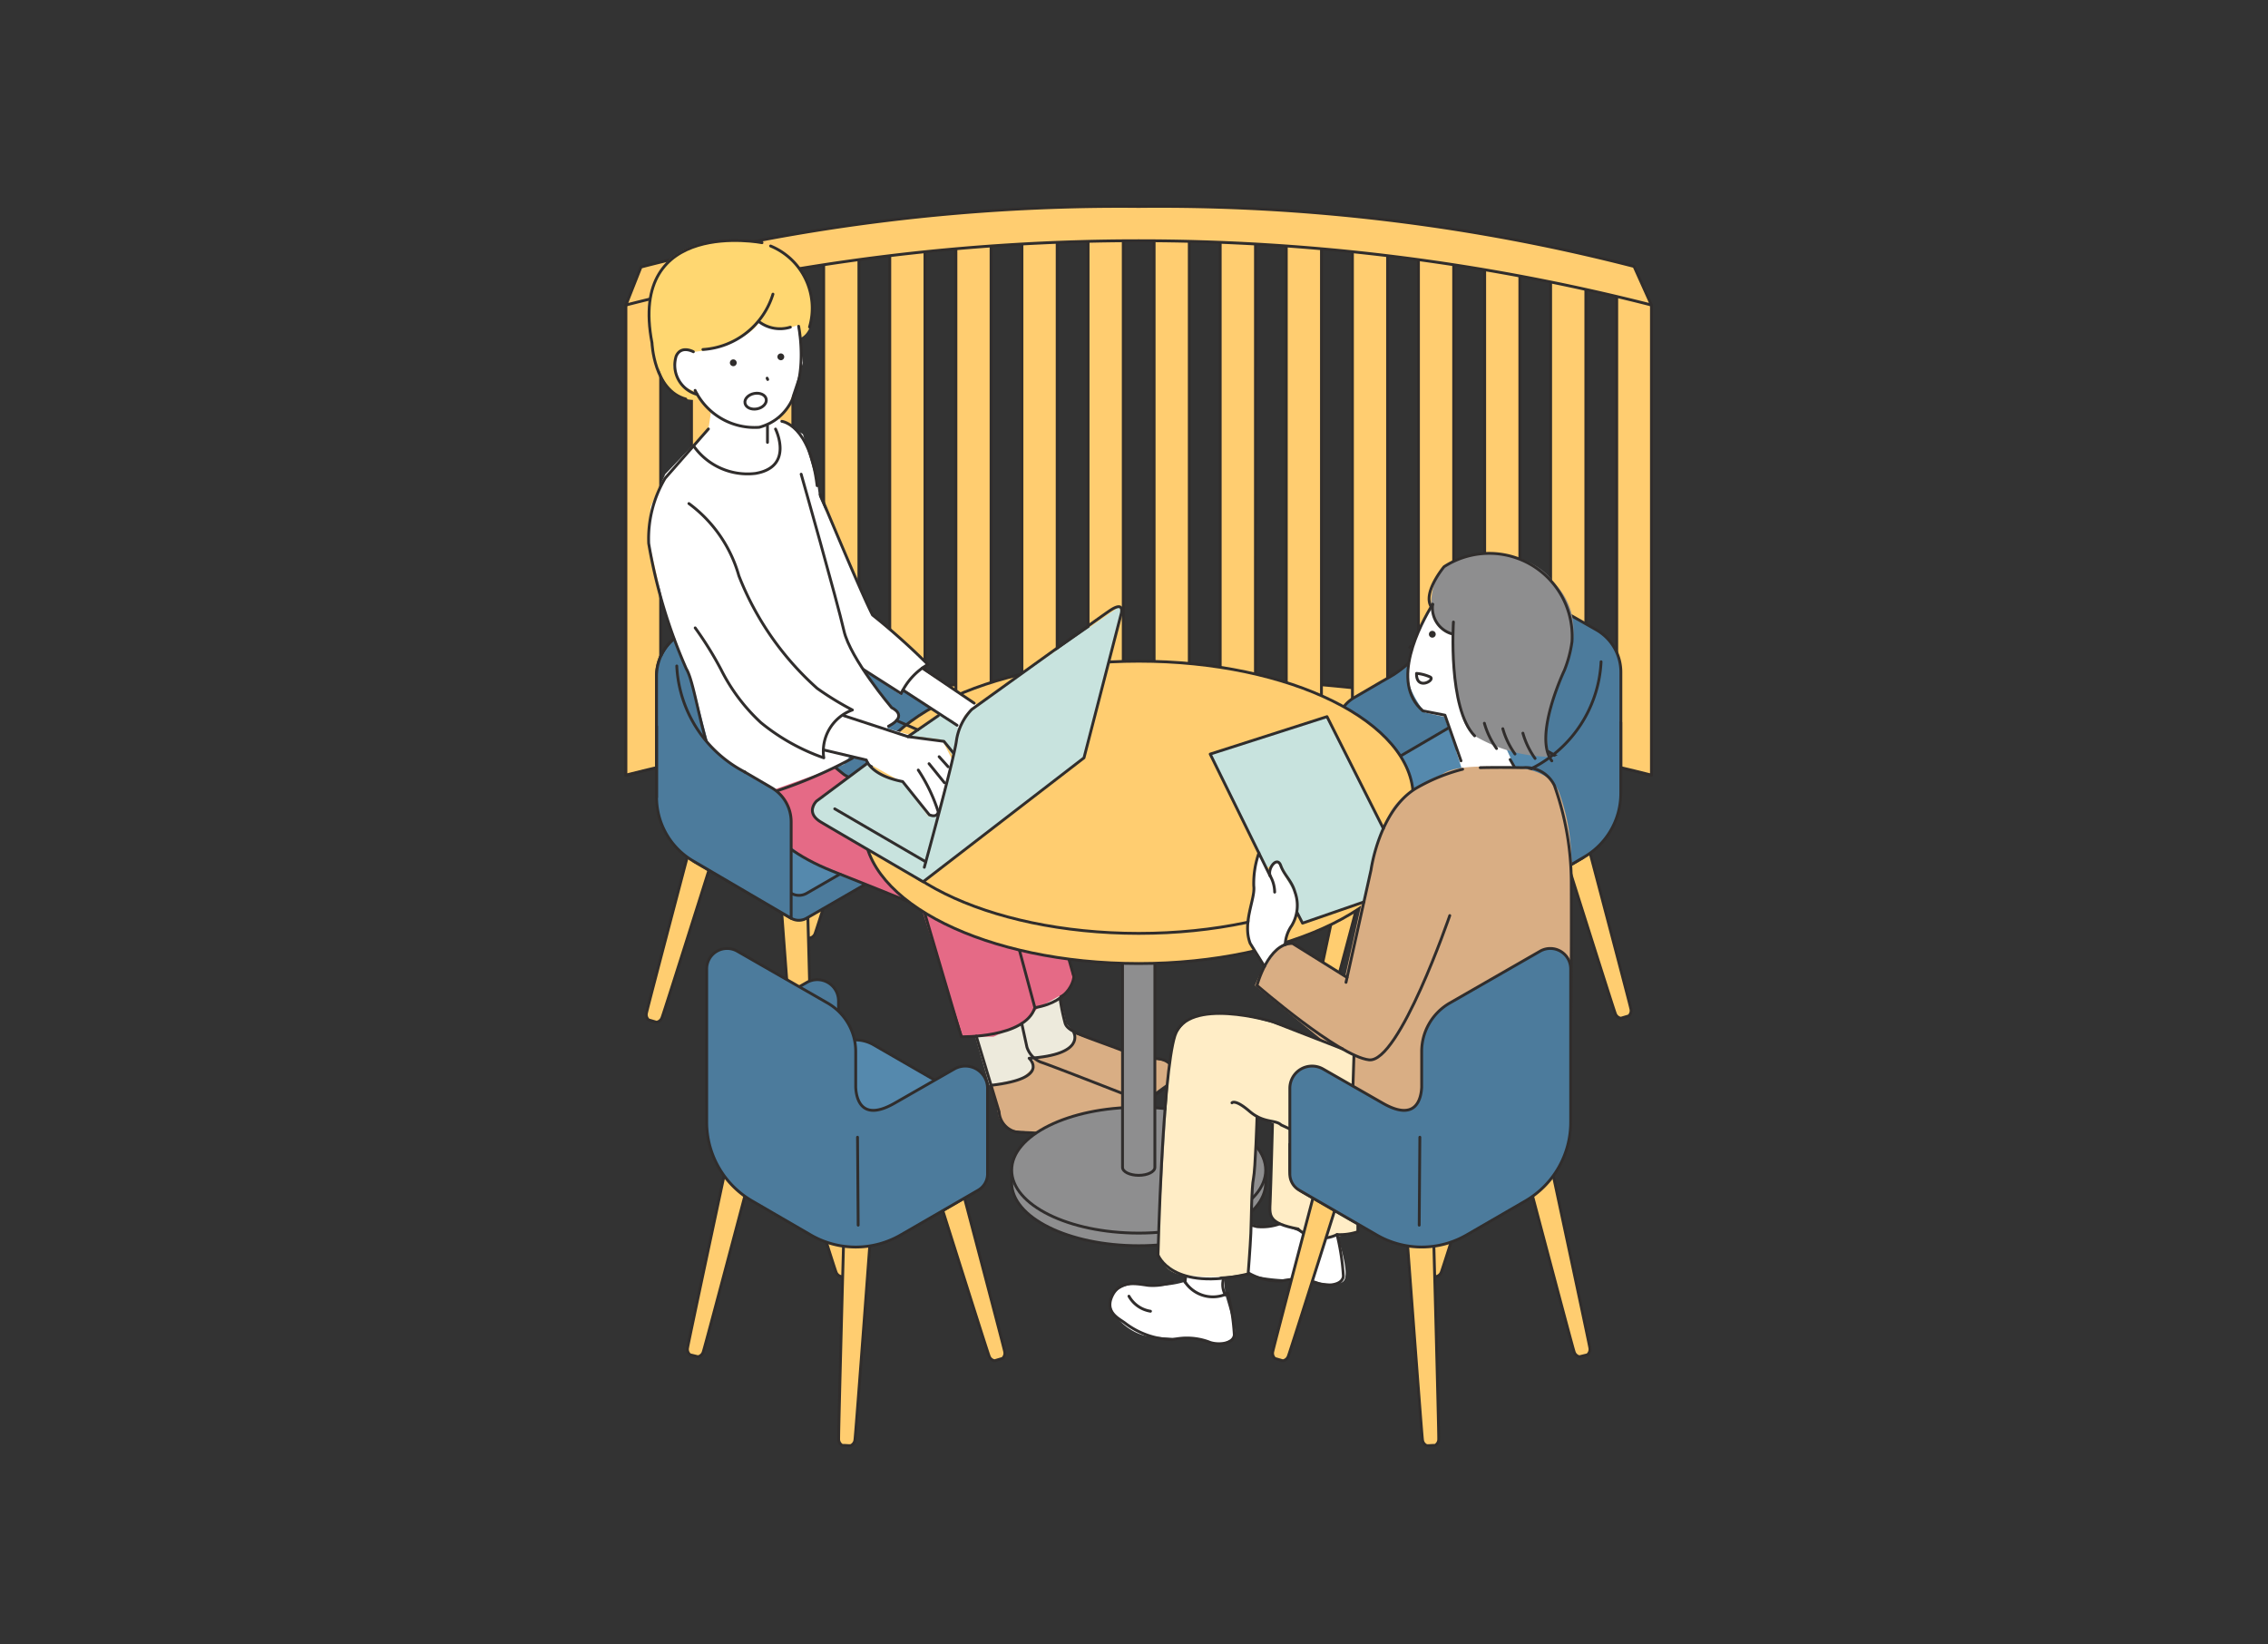 <svg xmlns="http://www.w3.org/2000/svg" xmlns:xlink="http://www.w3.org/1999/xlink" width="200" height="145" viewBox="0 0 200 145">
  <rect x="0" y="0" width="200" height="145" fill="#333333" stroke="none"/>
  <defs>
    <clipPath id="clip-path">
      <rect id="長方形_53087" data-name="長方形 53087" width="90.826" height="109.668" fill="none"/>
    </clipPath>
  </defs>
  <g id="グループ_161502" data-name="グループ 161502" transform="translate(-1069.708 -2453.752)">
    <rect id="長方形_53122" data-name="長方形 53122" width="200" height="145" transform="translate(1069.708 2453.752)" fill="#fff" opacity="0"/>
    <g id="グループ_161270" data-name="グループ 161270" transform="translate(1124.708 2471.752)">
      <g id="グループ_161269" data-name="グループ 161269" transform="translate(0 0)" clip-path="url(#clip-path)">
        <path id="パス_331603" data-name="パス 331603" d="M.126,32.213v3.006a183.169,183.169,0,0,1,90.432,0V32.213a182.691,182.691,0,0,0-90.432,0" transform="translate(0.072 15.139)" fill="#ffcd70"/>
        <path id="パス_331604" data-name="パス 331604" d="M.126,32.213v3.006a183.169,183.169,0,0,1,90.432,0V32.213A182.691,182.691,0,0,0,.126,32.213Z" transform="translate(0.072 15.139)" fill="none" stroke="#302d2c" stroke-linecap="round" stroke-linejoin="round" stroke-width="0.25"/>
        <path id="パス_331605" data-name="パス 331605" d="M40.3.677C39.273.587,38.239.5,37.2.43V44.9q1.557.108,3.1.245Z" transform="translate(21.23 0.245)" fill="#ffcd70"/>
        <path id="パス_331606" data-name="パス 331606" d="M40.3.677C39.273.587,38.239.5,37.2.43V44.9q1.557.108,3.1.245Z" transform="translate(21.23 0.245)" fill="none" stroke="#302d2c" stroke-linecap="round" stroke-linejoin="round" stroke-width="0.25"/>
        <path id="パス_331607" data-name="パス 331607" d="M44.015,1.1q-1.546-.186-3.1-.346V45.213q1.557.158,3.1.344Z" transform="translate(23.347 0.429)" fill="#ffcd70"/>
        <path id="パス_331608" data-name="パス 331608" d="M44.015,1.1q-1.546-.186-3.1-.346V45.213q1.557.158,3.1.344Z" transform="translate(23.347 0.429)" fill="none" stroke="#302d2c" stroke-linecap="round" stroke-linejoin="round" stroke-width="0.25"/>
        <path id="パス_331609" data-name="パス 331609" d="M47.725,1.634Q46.18,1.4,44.62,1.188V45.652q1.56.21,3.105.445Z" transform="translate(25.464 0.677)" fill="#ffcd70"/>
        <path id="パス_331610" data-name="パス 331610" d="M47.725,1.634Q46.18,1.4,44.62,1.188V45.652q1.56.21,3.105.445Z" transform="translate(25.464 0.677)" fill="none" stroke="#302d2c" stroke-linecap="round" stroke-linejoin="round" stroke-width="0.25"/>
        <path id="パス_331611" data-name="パス 331611" d="M29.78,44.616q1.557.012,3.1.049V.19Q31.336.152,29.78.141Z" transform="translate(16.995 0.08)" fill="#ffcd70"/>
        <path id="パス_331612" data-name="パス 331612" d="M29.78,44.616q1.557.012,3.1.049V.19Q31.336.152,29.78.141Z" transform="translate(16.995 0.08)" fill="none" stroke="#302d2c" stroke-linecap="round" stroke-linejoin="round" stroke-width="0.25"/>
        <path id="パス_331613" data-name="パス 331613" d="M55.146,3.1c-1.027-.229-2.067-.438-3.105-.65V46.9c1.038.212,2.078.419,3.105.649Z" transform="translate(29.699 1.398)" fill="#ffcd70"/>
        <path id="パス_331614" data-name="パス 331614" d="M55.146,3.1c-1.027-.229-2.067-.438-3.105-.65V46.9c1.038.212,2.078.419,3.105.649Z" transform="translate(29.699 1.398)" fill="none" stroke="#302d2c" stroke-linecap="round" stroke-linejoin="round" stroke-width="0.25"/>
        <path id="パス_331615" data-name="パス 331615" d="M55.752,47.729c1.021.247,2.051.482,3.061.745V7.027c-1.01-.262-2.042-3.506-3.061-3.751Z" transform="translate(31.817 1.869)" fill="#ffcd70"/>
        <path id="パス_331616" data-name="パス 331616" d="M55.752,47.729c1.021.247,2.051.482,3.061.745V7.027c-1.01-.262-2.042-3.506-3.061-3.751Z" transform="translate(31.817 1.869)" fill="none" stroke="#302d2c" stroke-linecap="round" stroke-linejoin="round" stroke-width="0.25"/>
        <path id="パス_331617" data-name="パス 331617" d="M36.6.377C35.563.32,34.53.268,33.49.229V44.7q1.557.059,3.105.146Z" transform="translate(19.112 0.13)" fill="#ffcd70"/>
        <path id="パス_331618" data-name="パス 331618" d="M36.6.377C35.563.32,34.53.268,33.49.229V44.7q1.557.059,3.105.146Z" transform="translate(19.112 0.13)" fill="none" stroke="#302d2c" stroke-linecap="round" stroke-linejoin="round" stroke-width="0.25"/>
        <path id="パス_331619" data-name="パス 331619" d="M51.44,2.3c-1.029-.193-2.065-.372-3.1-.548V46.213c1.038.176,2.075.353,3.1.547Z" transform="translate(27.584 1.001)" fill="#ffcd70"/>
        <path id="パス_331620" data-name="パス 331620" d="M51.44,2.3c-1.029-.193-2.065-.372-3.1-.548V46.213c1.038.176,2.075.353,3.1.547Z" transform="translate(27.584 1.001)" fill="none" stroke="#302d2c" stroke-linecap="round" stroke-linejoin="round" stroke-width="0.25"/>
        <path id="パス_331621" data-name="パス 331621" d="M18.04.749q-1.56.158-3.1.346V45.557q1.546-.184,3.1-.344Z" transform="translate(8.524 0.427)" fill="#ffcd70"/>
        <path id="パス_331622" data-name="パス 331622" d="M18.04.749q-1.56.158-3.1.346V45.557q1.546-.184,3.1-.344Z" transform="translate(8.524 0.427)" fill="none" stroke="#302d2c" stroke-linecap="round" stroke-linejoin="round" stroke-width="0.25"/>
        <path id="パス_331623" data-name="パス 331623" d="M25.464.229c-1.038.039-2.073.091-3.105.148V44.844q1.548-.085,3.105-.146Z" transform="translate(12.76 0.13)" fill="#ffcd70"/>
        <path id="パス_331624" data-name="パス 331624" d="M25.464.229c-1.038.039-2.073.091-3.105.148V44.844q1.548-.085,3.105-.146Z" transform="translate(12.76 0.13)" fill="none" stroke="#302d2c" stroke-linecap="round" stroke-linejoin="round" stroke-width="0.25"/>
        <path id="パス_331625" data-name="パス 331625" d="M3.186,3.272C2.164,3.52,1.135,6.762.125,7.023V48.476c1.01-.264,2.042-.5,3.061-.746Z" transform="translate(0.071 1.867)" fill="#ffcd70"/>
        <path id="パス_331626" data-name="パス 331626" d="M3.186,3.272C2.164,3.52,1.135,6.762.125,7.023V48.476c1.01-.264,2.042-.5,3.061-.746Z" transform="translate(0.071 1.867)" fill="none" stroke="#302d2c" stroke-linecap="round" stroke-linejoin="round" stroke-width="0.25"/>
        <path id="パス_331627" data-name="パス 331627" d="M29.174.145q-1.557.012-3.1.049V44.664q1.548-.038,3.1-.05Z" transform="translate(14.878 0.082)" fill="#ffcd70"/>
        <path id="パス_331628" data-name="パス 331628" d="M29.174.145q-1.557.012-3.1.049V44.664q1.548-.038,3.1-.05Z" transform="translate(14.878 0.082)" fill="none" stroke="#302d2c" stroke-linecap="round" stroke-linejoin="round" stroke-width="0.25"/>
        <path id="パス_331629" data-name="パス 331629" d="M21.753.43c-1.038.072-2.073.157-3.1.247V45.143q1.546-.134,3.1-.245Z" transform="translate(10.643 0.245)" fill="#ffcd70"/>
        <path id="パス_331630" data-name="パス 331630" d="M21.753.43c-1.038.072-2.073.157-3.1.247V45.143q1.546-.134,3.1-.245Z" transform="translate(10.643 0.245)" fill="none" stroke="#302d2c" stroke-linecap="round" stroke-linejoin="round" stroke-width="0.25"/>
        <path id="パス_331631" data-name="パス 331631" d="M14.333,1.19q-1.56.21-3.105.446V46.1q1.546-.236,3.105-.445Z" transform="translate(6.408 0.678)" fill="#ffcd70"/>
        <path id="パス_331632" data-name="パス 331632" d="M14.333,1.19q-1.56.21-3.105.446V46.1q1.546-.236,3.105-.445Z" transform="translate(6.408 0.678)" fill="none" stroke="#302d2c" stroke-linecap="round" stroke-linejoin="round" stroke-width="0.25"/>
        <path id="パス_331633" data-name="パス 331633" d="M6.912,2.449c-1.038.212-2.078.421-3.105.65V47.55c1.027-.229,2.067-.438,3.105-.65Z" transform="translate(2.173 1.397)" fill="#ffcd70"/>
        <path id="パス_331634" data-name="パス 331634" d="M6.912,2.449c-1.038.212-2.078.421-3.105.65V47.55c1.027-.229,2.067-.438,3.105-.65Z" transform="translate(2.173 1.397)" fill="none" stroke="#302d2c" stroke-linecap="round" stroke-linejoin="round" stroke-width="0.25"/>
        <path id="パス_331635" data-name="パス 331635" d="M10.623,1.756c-1.038.176-2.076.355-3.1.548v44.45c1.027-.192,2.065-.371,3.1-.545Z" transform="translate(4.291 1.001)" fill="#ffcd70"/>
        <path id="パス_331636" data-name="パス 331636" d="M10.623,1.756c-1.038.176-2.076.355-3.1.548v44.45c1.027-.192,2.065-.371,3.1-.545Z" transform="translate(4.291 1.001)" fill="none" stroke="#302d2c" stroke-linecap="round" stroke-linejoin="round" stroke-width="0.25"/>
        <path id="パス_331637" data-name="パス 331637" d="M1.45,5.478.126,8.825a183.169,183.169,0,0,1,90.432,0l-1.531-3.4A167.72,167.72,0,0,0,45.341.135,169.309,169.309,0,0,0,1.45,5.475" transform="translate(0.072 0.07)" fill="#ffcd70"/>
        <path id="パス_331638" data-name="パス 331638" d="M1.45,5.478.126,8.825a183.169,183.169,0,0,1,90.432,0l-1.531-3.4A167.72,167.72,0,0,0,45.341.135,169.312,169.312,0,0,0,1.45,5.478Z" transform="translate(0.072 0.07)" fill="none" stroke="#302d2c" stroke-linecap="round" stroke-linejoin="round" stroke-width="0.25"/>
        <path id="パス_331639" data-name="パス 331639" d="M44.053,28.032l.408-.121.985-.292s5.208,19.71,5.287,20.152a.621.621,0,0,1-.181.628l-.145.042L50,48.562l-.143.042a.618.618,0,0,1-.493-.427c-.174-.413-6.3-19.852-6.3-19.852Z" transform="translate(24.578 15.761)" fill="#ffcd70"/>
        <path id="パス_331640" data-name="パス 331640" d="M44.053,28.032l.408-.121.985-.292s5.208,19.71,5.287,20.152a.621.621,0,0,1-.181.628l-.145.042L50,48.562l-.143.042a.618.618,0,0,1-.493-.427c-.174-.413-6.3-19.852-6.3-19.852Z" transform="translate(24.578 15.761)" fill="none" stroke="#302d2c" stroke-linecap="round" stroke-linejoin="round" stroke-width="0.25"/>
        <path id="パス_331641" data-name="パス 331641" d="M49.208,36.914l-.426-.024-1.024-.06s-.554,20.38-.529,20.827a.618.618,0,0,0,.314.569h.149l.426.025.157.008a.62.62,0,0,0,.382-.528c.075-.443,1.58-20.768,1.58-20.768Z" transform="translate(26.952 21.018)" fill="#ffcd70"/>
        <path id="パス_331642" data-name="パス 331642" d="M49.208,36.914l-.426-.024-1.024-.06s-.554,20.38-.529,20.827a.618.618,0,0,0,.314.569h.149l.426.025.157.008a.62.62,0,0,0,.382-.528c.075-.443,1.58-20.768,1.58-20.768Z" transform="translate(26.952 21.018)" fill="none" stroke="#302d2c" stroke-linecap="round" stroke-linejoin="round" stroke-width="0.25"/>
        <path id="パス_331643" data-name="パス 331643" d="M52.649,32.754l.408-.121.985-.292s5.208,19.71,5.287,20.152a.621.621,0,0,1-.181.628L59,53.164l-.408.121-.143.042a.618.618,0,0,1-.493-.427c-.174-.413-6.3-19.852-6.3-19.852Z" transform="translate(29.484 18.456)" fill="#ffcd70"/>
        <path id="パス_331644" data-name="パス 331644" d="M52.649,32.754l.408-.121.985-.292s5.208,19.71,5.287,20.152a.621.621,0,0,1-.181.628L59,53.164l-.408.121-.143.042a.618.618,0,0,1-.493-.427c-.174-.413-6.3-19.852-6.3-19.852Z" transform="translate(29.484 18.456)" fill="none" stroke="#302d2c" stroke-linecap="round" stroke-linejoin="round" stroke-width="0.25"/>
        <path id="パス_331645" data-name="パス 331645" d="M44.5,32.347l-.413-.1-1-.245s-4.275,19.934-4.334,20.375a.616.616,0,0,0,.21.617l.146.036.413.1.146.036a.619.619,0,0,0,.471-.449c.157-.421,5.354-20.127,5.354-20.127Z" transform="translate(22.106 18.261)" fill="#ffcd70"/>
        <path id="パス_331646" data-name="パス 331646" d="M44.5,32.347l-.413-.1-1-.245s-4.275,19.934-4.334,20.375a.616.616,0,0,0,.21.617l.146.036.413.1.146.036a.619.619,0,0,0,.471-.449c.157-.421,5.354-20.127,5.354-20.127Z" transform="translate(22.106 18.261)" fill="none" stroke="#302d2c" stroke-linecap="round" stroke-linejoin="round" stroke-width="0.25"/>
        <path id="パス_331647" data-name="パス 331647" d="M41.591,31.813l2.479-1.445.041-.019.96-.559a11.12,11.12,0,0,0,4.759-6.872,3,3,0,0,1,3.532-2.358c.066.013.129.028.193.046a3.62,3.62,0,0,1,.537.2l8.84,5.026a4.3,4.3,0,0,1,2.177,3.741V40.246l-11.95-6.853a22.211,22.211,0,0,1-4.619,4.869l-8.543,5V34.591a3.223,3.223,0,0,1,1.6-2.783" transform="translate(22.826 11.699)" fill="#4c7b9c"/>
        <path id="パス_331648" data-name="パス 331648" d="M41.591,31.813l2.479-1.445.041-.019.96-.559a11.12,11.12,0,0,0,4.759-6.872,3,3,0,0,1,3.532-2.358c.066.013.129.028.193.046a3.62,3.62,0,0,1,.537.2l8.84,5.026a4.3,4.3,0,0,1,2.177,3.741V40.246l-11.95-6.853a22.211,22.211,0,0,1-4.619,4.869l-8.543,5V34.591A3.225,3.225,0,0,1,41.591,31.813Z" transform="translate(22.826 11.699)" fill="none" stroke="#302d2c" stroke-linecap="round" stroke-linejoin="round" stroke-width="0.25"/>
        <path id="パス_331649" data-name="パス 331649" d="M39.992,37.835v-2.2l2.45.008,9.346-5.463a1.365,1.365,0,0,1,1.368,0L62.724,35.7s-.484,4.538-.942,4.8L53.239,45.5a1.361,1.361,0,0,1-1.362,0l-11.2-6.466a1.35,1.35,0,0,1-.675-1.2Z" transform="translate(22.823 17.118)" fill="#4c7b9c"/>
        <path id="パス_331650" data-name="パス 331650" d="M39.992,37.835v-2.2l2.45.008,9.346-5.463a1.365,1.365,0,0,1,1.368,0L62.724,35.7s-.484,4.538-.942,4.8L53.239,45.5a1.361,1.361,0,0,1-1.362,0l-11.2-6.466a1.35,1.35,0,0,1-.675-1.2Z" transform="translate(22.823 17.118)" fill="none" stroke="#302d2c" stroke-linecap="round" stroke-linejoin="round" stroke-width="0.25"/>
        <path id="パス_331651" data-name="パス 331651" d="M51.79,28.774l-11.122,6.5a1.362,1.362,0,0,0,0,2.356L51.87,44.1a1.361,1.361,0,0,0,1.362,0l9.719-5.612a2.34,2.34,0,0,0,0-4.054l-9.8-5.654a1.362,1.362,0,0,0-1.366,0" transform="translate(22.821 16.316)" fill="#5589ad"/>
        <path id="パス_331652" data-name="パス 331652" d="M51.79,28.774l-11.122,6.5a1.362,1.362,0,0,0,0,2.356L51.87,44.1a1.361,1.361,0,0,0,1.362,0l9.719-5.612a2.34,2.34,0,0,0,0-4.054l-9.8-5.654A1.358,1.358,0,0,0,51.79,28.774Z" transform="translate(22.821 16.316)" fill="none" stroke="#302d2c" stroke-linecap="round" stroke-linejoin="round" stroke-width="0.25"/>
        <path id="パス_331653" data-name="パス 331653" d="M60.292,29.1v6.236a6.513,6.513,0,0,1-3.325,5.68l-8.543,5V37.5a3.48,3.48,0,0,1,1.728-3.006l2.384-1.39" transform="translate(27.635 16.607)" fill="#4c7b9c"/>
        <path id="パス_331654" data-name="パス 331654" d="M60.292,29.1v6.236a6.513,6.513,0,0,1-3.325,5.68l-8.543,5V37.5a3.48,3.48,0,0,1,1.728-3.006l2.384-1.39" transform="translate(27.635 16.607)" fill="none" stroke="#302d2c" stroke-linecap="round" stroke-linejoin="round" stroke-width="0.25"/>
        <path id="パス_331655" data-name="パス 331655" d="M51.041,35.05a11.136,11.136,0,0,0,6.019-9.36" transform="translate(29.128 14.66)" fill="none" stroke="#302d2c" stroke-linecap="round" stroke-linejoin="round" stroke-width="0.25"/>
        <line id="線_15230" data-name="線 15230" x1="0.229" y1="6.592" transform="translate(75.371 37.056)" fill="none" stroke="#302d2c" stroke-linecap="round" stroke-linejoin="round" stroke-width="0.25"/>
        <path id="パス_331656" data-name="パス 331656" d="M16.567,28.257l-.408-.121-.985-.292S9.965,47.554,9.887,47.993a.621.621,0,0,0,.181.628l.145.042.408.121.143.042a.618.618,0,0,0,.493-.427c.174-.413,6.3-19.852,6.3-19.852Z" transform="translate(5.629 15.889)" fill="#ffcd70"/>
        <path id="パス_331657" data-name="パス 331657" d="M16.567,28.257l-.408-.121-.985-.292S9.965,47.554,9.887,47.993a.621.621,0,0,0,.181.628l.145.042.408.121.143.042a.618.618,0,0,0,.493-.427c.174-.413,6.3-19.852,6.3-19.852Z" transform="translate(5.629 15.889)" fill="none" stroke="#302d2c" stroke-linecap="round" stroke-linejoin="round" stroke-width="0.25"/>
        <path id="パス_331658" data-name="パス 331658" d="M9.714,37.139l.426-.024,1.024-.06s.554,20.38.529,20.827a.618.618,0,0,1-.314.569h-.157l-.426.025-.157.008a.62.62,0,0,1-.382-.528c-.075-.443-1.58-20.768-1.58-20.768Z" transform="translate(4.952 21.147)" fill="#ffcd70"/>
        <path id="パス_331659" data-name="パス 331659" d="M9.714,37.139l.426-.024,1.024-.06s.554,20.38.529,20.827a.618.618,0,0,1-.314.569h-.157l-.426.025-.157.008a.62.62,0,0,1-.382-.528c-.075-.443-1.58-20.768-1.58-20.768Z" transform="translate(4.952 21.147)" fill="none" stroke="#302d2c" stroke-linecap="round" stroke-linejoin="round" stroke-width="0.25"/>
        <path id="パス_331660" data-name="パス 331660" d="M7.971,32.979l-.408-.121-.985-.292S1.369,52.276,1.291,52.718a.621.621,0,0,0,.181.628l.145.042.408.121.143.042a.618.618,0,0,0,.493-.427c.174-.413,6.3-19.852,6.3-19.852Z" transform="translate(0.723 18.584)" fill="#ffcd70"/>
        <path id="パス_331661" data-name="パス 331661" d="M7.971,32.979l-.408-.121-.985-.292S1.369,52.276,1.291,52.718a.621.621,0,0,0,.181.628l.145.042.408.121.143.042a.618.618,0,0,0,.493-.427c.174-.413,6.3-19.852,6.3-19.852Z" transform="translate(0.723 18.584)" fill="none" stroke="#302d2c" stroke-linecap="round" stroke-linejoin="round" stroke-width="0.25"/>
        <path id="パス_331662" data-name="パス 331662" d="M16.984,32.572l.413-.1,1-.245S22.67,52.159,22.728,52.6a.63.63,0,0,1-.21.617l-.146.036-.413.1-.146.036a.619.619,0,0,1-.471-.449c-.157-.421-5.354-20.127-5.354-20.127Z" transform="translate(9.123 18.39)" fill="#ffcd70"/>
        <path id="パス_331663" data-name="パス 331663" d="M16.984,32.572l.413-.1,1-.245S22.67,52.159,22.728,52.6a.63.63,0,0,1-.21.617l-.146.036-.413.1-.146.036a.619.619,0,0,1-.471-.449c-.157-.421-5.354-20.127-5.354-20.127Z" transform="translate(9.123 18.39)" fill="none" stroke="#302d2c" stroke-linecap="round" stroke-linejoin="round" stroke-width="0.25"/>
        <path id="パス_331664" data-name="パス 331664" d="M26.092,38.063v-2.2h-2.45L14.3,30.4a1.365,1.365,0,0,0-1.368,0L3.36,35.925s.484,4.538.942,4.8l8.543,4.995a1.361,1.361,0,0,0,1.362,0l11.207-6.468a1.35,1.35,0,0,0,.675-1.2Z" transform="translate(1.917 17.244)" fill="#4c7b9c"/>
        <path id="パス_331665" data-name="パス 331665" d="M26.092,38.063v-2.2h-2.45L14.3,30.4a1.365,1.365,0,0,0-1.368,0L3.36,35.925s.484,4.538.942,4.8l8.543,4.995a1.361,1.361,0,0,0,1.362,0l11.207-6.468a1.35,1.35,0,0,0,.675-1.2Z" transform="translate(1.917 17.244)" fill="none" stroke="#302d2c" stroke-linecap="round" stroke-linejoin="round" stroke-width="0.25"/>
        <path id="パス_331666" data-name="パス 331666" d="M14.808,29,25.93,35.5a1.362,1.362,0,0,1,0,2.356l-11.2,6.466a1.361,1.361,0,0,1-1.362,0L3.637,38.708a2.34,2.34,0,0,1,0-4.054L13.439,29a1.362,1.362,0,0,1,1.366,0" transform="translate(1.408 16.444)" fill="#5589ad"/>
        <path id="パス_331667" data-name="パス 331667" d="M14.808,29,25.93,35.5a1.362,1.362,0,0,1,0,2.356l-11.2,6.466a1.361,1.361,0,0,1-1.362,0L3.637,38.709a2.34,2.34,0,0,1,0-4.054L13.439,29A1.36,1.36,0,0,1,14.808,29Z" transform="translate(1.408 16.444)" fill="none" stroke="#302d2c" stroke-linecap="round" stroke-linejoin="round" stroke-width="0.25"/>
        <path id="パス_331668" data-name="パス 331668" d="M26.374,47.467l1.747-.853,5.812,1.948,2.221.471.737.768-.181.743L33.834,52.63l-.771,1.184-2.317,1.37-1.935.515-3.9-.415-2.581-.254-1-1.023-.7-3.386Z" transform="translate(11.772 26.601)" fill="#d9ae84"/>
        <path id="パス_331669" data-name="パス 331669" d="M27.01,43.637l.9,3.712.674.8.082.556-.617.98-2.53.642-.536.08v.839l-.99.942-2.855.6-1.66-5.676Z" transform="translate(11.114 24.902)" fill="#edeadc"/>
        <path id="パス_331670" data-name="パス 331670" d="M19.224,28.717l4.341,2.01,8.392,6.641,2.637,8.408L35.994,52l-.553,1.045-2.513,1.414-1.484,1.4-2.479,1.167h-2.7l-3.7-11.457-10.181-4.26L8.862,38.52,6.4,35.044Z" transform="translate(3.651 16.388)" fill="#e56a86"/>
        <path id="パス_331671" data-name="パス 331671" d="M7.006,33.41s1.123,3.854,7.4,6.336,8,3.228,8,3.228l3.36,11.376s5.626.124,6.495-2.565L28.581,38.092" transform="translate(3.998 19.066)" fill="none" stroke="#302d2c" stroke-linecap="round" stroke-linejoin="round" stroke-width="0.25"/>
        <path id="パス_331672" data-name="パス 331672" d="M22.161,33.922s.751-.091,1,.983,3.889,13.861,3.889,13.861-.124,2.152-3.434,2.73" transform="translate(12.647 19.357)" fill="none" stroke="#302d2c" stroke-linecap="round" stroke-linejoin="round" stroke-width="0.25"/>
        <path id="パス_331673" data-name="パス 331673" d="M19.794,47.931,21.808,54.6a1.94,1.94,0,0,0,2.047,1.827c.027,0,.052,0,.077-.006a47.739,47.739,0,0,1,5.075.441,5.6,5.6,0,0,0,5.24-3.035s4.22-2.012,2.9-3.226-1.191-.165-4.525-1.434-4.742-1.6-4.99-2.372a17.986,17.986,0,0,1-.454-2.23" transform="translate(11.296 25.433)" fill="none" stroke="#302d2c" stroke-linecap="round" stroke-linejoin="round" stroke-width="0.25"/>
        <path id="パス_331674" data-name="パス 331674" d="M22.349,46l.454,2.076A2.17,2.17,0,0,0,24.017,49.4c.883.275,8.742,3.364,8.742,3.364" transform="translate(12.754 26.251)" fill="none" stroke="#302d2c" stroke-linecap="round" stroke-linejoin="round" stroke-width="0.25"/>
        <path id="パス_331675" data-name="パス 331675" d="M27.923,46.511s1.06,1.937-3.942,2.259c0,0,1.976,1.775-3.355,2.384" transform="translate(11.771 26.542)" fill="none" stroke="#302d2c" stroke-linecap="round" stroke-linejoin="round" stroke-width="0.25"/>
        <path id="パス_331676" data-name="パス 331676" d="M25.357,32.038l-2.479-1.445-.041-.019-.96-.559a11.12,11.12,0,0,1-4.759-6.872,3,3,0,0,0-3.532-2.358c-.064.013-.129.028-.193.046a3.621,3.621,0,0,0-.537.2l-8.84,5.026A4.3,4.3,0,0,0,1.839,29.8V40.471l11.95-6.853a22.211,22.211,0,0,0,4.619,4.869l8.543,5V34.821a3.224,3.224,0,0,0-1.594-2.783" transform="translate(1.049 11.828)" fill="#4c7b9c"/>
        <path id="パス_331677" data-name="パス 331677" d="M25.357,32.038l-2.479-1.445-.041-.019-.96-.559a11.12,11.12,0,0,1-4.759-6.872,3,3,0,0,0-3.532-2.358c-.064.013-.129.028-.193.046a3.621,3.621,0,0,0-.537.2l-8.84,5.026A4.3,4.3,0,0,0,1.839,29.8V40.471l11.95-6.853a22.211,22.211,0,0,0,4.619,4.869l8.543,5V34.821A3.224,3.224,0,0,0,25.357,32.038Z" transform="translate(1.049 11.828)" fill="none" stroke="#302d2c" stroke-linecap="round" stroke-linejoin="round" stroke-width="0.25"/>
        <line id="線_15231" data-name="線 15231" y1="6.592" x2="0.229" transform="translate(17.111 37.409)" fill="none" stroke="#302d2c" stroke-linecap="round" stroke-linejoin="round" stroke-width="0.25"/>
        <path id="パス_331678" data-name="パス 331678" d="M43.933,55.789c-1.079-2.513-5.57-4.387-10.951-4.387s-9.87,1.885-10.949,4.387l-.251.157v1.012c0,3.066,5.015,5.551,11.2,5.551s11.2-2.485,11.2-5.551V55.946Z" transform="translate(12.431 29.333)" fill="#8e8e8f"/>
        <path id="パス_331679" data-name="パス 331679" d="M43.933,55.789c-1.079-2.513-5.57-4.387-10.951-4.387s-9.87,1.885-10.949,4.387l-.251.157v1.012c0,3.066,5.015,5.551,11.2,5.551s11.2-2.485,11.2-5.551V55.946Z" transform="translate(12.431 29.333)" fill="none" stroke="#302d2c" stroke-linecap="round" stroke-linejoin="round" stroke-width="0.25"/>
        <path id="パス_331680" data-name="パス 331680" d="M44.184,56.248c0,3.064-5.015,5.549-11.2,5.549s-11.2-2.485-11.2-5.549S26.8,50.7,32.983,50.7s11.2,2.485,11.2,5.549" transform="translate(12.43 28.932)" fill="#8e8e8f"/>
        <path id="パス_331681" data-name="パス 331681" d="M44.184,56.248c0,3.064-5.015,5.549-11.2,5.549s-11.2-2.485-11.2-5.549S26.8,50.7,32.983,50.7,44.184,53.184,44.184,56.248Z" transform="translate(12.43 28.932)" fill="none" stroke="#302d2c" stroke-linecap="round" stroke-linejoin="round" stroke-width="0.25"/>
        <path id="パス_331682" data-name="パス 331682" d="M28.006,35.71V64.551c0,.391.638.707,1.425.707s1.426-.314,1.426-.707V35.71Z" transform="translate(15.982 20.378)" fill="#8e8e8f"/>
        <path id="パス_331683" data-name="パス 331683" d="M28.006,35.71V64.551c0,.391.638.707,1.425.707s1.426-.314,1.426-.707V35.71Z" transform="translate(15.982 20.378)" fill="none" stroke="#302d2c" stroke-linecap="round" stroke-linejoin="round" stroke-width="0.25"/>
        <path id="パス_331684" data-name="パス 331684" d="M61.38,36.837c-2.332-5.417-12.039-9.482-23.67-9.482S16.373,31.42,14.041,36.837l-.542.628V39.35c0,6.625,10.838,12,24.21,12s24.21-5.372,24.21-12V37.465Z" transform="translate(7.704 15.61)" fill="#ffcd70"/>
        <path id="パス_331685" data-name="パス 331685" d="M61.38,36.837c-2.332-5.417-12.039-9.482-23.67-9.482S16.373,31.42,14.041,36.837l-.542.628V39.35c0,6.625,10.838,12,24.21,12s24.21-5.372,24.21-12V37.465Z" transform="translate(7.704 15.61)" fill="none" stroke="#302d2c" stroke-linecap="round" stroke-linejoin="round" stroke-width="0.25"/>
        <path id="パス_331686" data-name="パス 331686" d="M61.922,37.657c0,6.625-10.838,12-24.21,12s-24.212-5.37-24.212-12,10.838-12,24.212-12,24.21,5.37,24.21,12" transform="translate(7.704 14.644)" fill="#ffcd70"/>
        <path id="パス_331687" data-name="パス 331687" d="M61.922,37.657c0,6.625-10.838,12-24.21,12s-24.212-5.37-24.212-12,10.838-12,24.212-12S61.922,31.032,61.922,37.657Z" transform="translate(7.704 14.644)" fill="none" stroke="#302d2c" stroke-linecap="round" stroke-linejoin="round" stroke-width="0.25"/>
        <path id="パス_331688" data-name="パス 331688" d="M14.418,6.18l.3,2.135.3,2.152-1.285,3.856-.92,1.005.349.3,1.857,1.132,1.257,4.3.17,1.2L21.155,32.7l4.882,4.365-.591.386,4.869,3.141-1.052.983-.471,1.249L26.96,41.452l-3.066-2.221-.259.512L20.346,37.53l2.606,3.4.509.424-.126.558-.883.785,3.165.911,1.673.094.9,1.762L26.815,50.42H26.03l-2.136-2.909-3.157-1.762-.276-.292-1.3-.306-.536.746-8.987,3.21-.578-.361-1.7-2.089L5.517,39.623,2.869,32.441l-1.494-6.5.217-2.794,1.29-2.865L6.69,16.291l.229-1.524-1.4-1.759-.82-.157-1.231-.46L2.69,7.461,14.146,6.18Z" transform="translate(0.785 3.526)" fill="#fff"/>
        <path id="パス_331689" data-name="パス 331689" d="M11.126,9.214a3.927,3.927,0,0,0,3.393.3l.157.639v.52s1.117-.314,1.1-2.234a6.032,6.032,0,0,0-5.051-6.231c-4.12-.66-7.791.578-8.739,3.342a10.961,10.961,0,0,0-.336,5.425s.8,5.026,3,5.042c0,0,.864.192,1.159,0l-.339-.644-1.222-.556-.712-1.665.416-1.285.7-.2.82.187a12.686,12.686,0,0,0,1.952-.38c.853-.261,3.1-1.071,3.7-2.263" transform="translate(0.83 1.163)" fill="#ffd771"/>
        <path id="パス_331690" data-name="パス 331690" d="M34.545,35.924l3.3-12.754-.2-.567-11.953,8.3L24,32.2l-.471,1.257-.52-.823-1.312-.55-2.551,1.885,2.882.361.98,1.473-1.454,5.243h-.785l-2.135-2.909-2.062-.854-1.1-.906L10.963,39.74l-.371.983.358.575,9.412,5.555Z" transform="translate(6.045 12.899)" fill="#c8e3de"/>
        <path id="パス_331691" data-name="パス 331691" d="M13.138,6.856s1.544,7.53-3.474,8.909A5.842,5.842,0,0,1,4.009,12.51" transform="translate(2.288 3.912)" fill="none" stroke="#302d2c" stroke-linecap="round" stroke-linejoin="round" stroke-width="0.25"/>
        <path id="パス_331692" data-name="パス 331692" d="M4.508,8.354s-1.076-.606-1.517.386a2.67,2.67,0,0,0,1.748,3.347c.035.011.069.02.1.03" transform="translate(1.636 4.662)" fill="none" stroke="#302d2c" stroke-linecap="round" stroke-linejoin="round" stroke-width="0.25"/>
        <path id="パス_331693" data-name="パス 331693" d="M10.624,5.053A6.933,6.933,0,0,1,4.447,9.935" transform="translate(2.538 2.883)" fill="none" stroke="#302d2c" stroke-linecap="round" stroke-linejoin="round" stroke-width="0.25"/>
        <path id="パス_331694" data-name="パス 331694" d="M8.247,2.351a5.929,5.929,0,0,1,3.434,7.142" transform="translate(4.706 1.341)" fill="none" stroke="#302d2c" stroke-linecap="round" stroke-linejoin="round" stroke-width="0.25"/>
        <path id="パス_331695" data-name="パス 331695" d="M6.236,9.311a.3.3,0,1,0-.273-.273.3.3,0,0,0,.273.273" transform="translate(3.402 4.977)" fill="#302d2c"/>
        <path id="パス_331696" data-name="パス 331696" d="M8.9,8.977A.3.3,0,1,0,8.631,8.7a.3.3,0,0,0,.273.273" transform="translate(4.925 4.786)" fill="#302d2c"/>
        <line id="線_15232" data-name="線 15232" x2="0.052" y2="0.118" transform="translate(12.646 15.344)" fill="none" stroke="#302d2c" stroke-linecap="round" stroke-linejoin="round" stroke-width="0.25"/>
        <line id="線_15233" data-name="線 15233" y2="1.448" transform="translate(12.679 19.56)" fill="none" stroke="#302d2c" stroke-linecap="round" stroke-linejoin="round" stroke-width="0.25"/>
        <path id="パス_331697" data-name="パス 331697" d="M6.671,12.622,2.857,16.965A10.469,10.469,0,0,0,1.406,22.72,46.816,46.816,0,0,0,4.719,33.76C5.795,35.54,6.346,43.9,9.629,45.427a41.346,41.346,0,0,0,9.738-3.77" transform="translate(0.798 7.202)" fill="none" stroke="#302d2c" stroke-linecap="round" stroke-linejoin="round" stroke-width="0.25"/>
        <path id="パス_331698" data-name="パス 331698" d="M8.877,12.193s2.455.258,3.116,5.676" transform="translate(5.066 6.958)" fill="none" stroke="#302d2c" stroke-linecap="round" stroke-linejoin="round" stroke-width="0.25"/>
        <path id="パス_331699" data-name="パス 331699" d="M11.033,16.3s3.613,8.7,4.612,10.626a59.52,59.52,0,0,1,4.882,4.363,5.808,5.808,0,0,0-2.356,2.565l-3.308-2.109" transform="translate(6.296 9.301)" fill="none" stroke="#302d2c" stroke-linecap="round" stroke-linejoin="round" stroke-width="0.25"/>
        <path id="パス_331700" data-name="パス 331700" d="M3.661,16.809A11.957,11.957,0,0,1,8.068,23.18a25.945,25.945,0,0,0,6.911,9.93,26.89,26.89,0,0,0,3.1,1.9,3.88,3.88,0,0,0-2.523,4.22,18.23,18.23,0,0,1-5.541-3.1A16.308,16.308,0,0,1,6.5,31.454a30.529,30.529,0,0,0-2.285-3.682" transform="translate(2.089 9.592)" fill="none" stroke="#302d2c" stroke-linecap="round" stroke-linejoin="round" stroke-width="0.25"/>
        <path id="パス_331701" data-name="パス 331701" d="M3.924,14.112a5.812,5.812,0,0,0,5.457,2.427c3.434-.58,1.769-3.913,1.769-3.913" transform="translate(2.239 7.205)" fill="none" stroke="#302d2c" stroke-linecap="round" stroke-linejoin="round" stroke-width="0.25"/>
        <path id="パス_331702" data-name="パス 331702" d="M11.239,30.642l3.745.886s.358,1.352,3.2,1.9l2.343,2.923s.663.331.8-.248a14.907,14.907,0,0,0-1.765-3.69" transform="translate(6.414 17.486)" fill="none" stroke="#302d2c" stroke-linecap="round" stroke-linejoin="round" stroke-width="0.25"/>
        <path id="パス_331703" data-name="パス 331703" d="M12.36,28.717l5.654,1.849,3.171.415.823,1.012" transform="translate(7.054 16.388)" fill="none" stroke="#302d2c" stroke-linecap="round" stroke-linejoin="round" stroke-width="0.25"/>
        <line id="線_15234" data-name="線 15234" x2="0.799" y2="0.892" transform="translate(27.815 48.721)" fill="none" stroke="#302d2c" stroke-linecap="round" stroke-linejoin="round" stroke-width="0.25"/>
        <line id="線_15235" data-name="線 15235" x2="1.359" y2="1.682" transform="translate(26.925 49.337)" fill="none" stroke="#302d2c" stroke-linecap="round" stroke-linejoin="round" stroke-width="0.25"/>
        <line id="線_15236" data-name="線 15236" x2="4.575" y2="3.101" transform="translate(26.332 40.903)" fill="none" stroke="#302d2c" stroke-linecap="round" stroke-linejoin="round" stroke-width="0.25"/>
        <line id="線_15237" data-name="線 15237" x2="4.775" y2="3.102" transform="translate(24.622 42.85)" fill="none" stroke="#302d2c" stroke-linecap="round" stroke-linejoin="round" stroke-width="0.25"/>
        <line id="線_15238" data-name="線 15238" x1="2.684" y2="1.849" transform="translate(25.063 45.105)" fill="none" stroke="#302d2c" stroke-linecap="round" stroke-linejoin="round" stroke-width="0.25"/>
        <path id="パス_331704" data-name="パス 331704" d="M15.476,36.376l-4.513,3.36s-1.048,1,.386,1.853,9.011,5.263,9.011,5.263L34.544,35.924l3.254-12.6s.471-1.381-1.048-.333-12.107,8.669-12.107,8.669a5,5,0,0,0-1.352,2.785c-.248,1.765-2.827,11.128-2.827,11.128" transform="translate(6.046 12.898)" fill="none" stroke="#302d2c" stroke-linecap="round" stroke-linejoin="round" stroke-width="0.25"/>
        <line id="線_15239" data-name="線 15239" x2="8.032" y2="4.674" transform="translate(18.609 53.318)" fill="none" stroke="#302d2c" stroke-linecap="round" stroke-linejoin="round" stroke-width="0.25"/>
        <path id="パス_331705" data-name="パス 331705" d="M10.354,7.078a3.066,3.066,0,0,1-2.746-.471" transform="translate(4.342 3.77)" fill="none" stroke="#302d2c" stroke-linecap="round" stroke-linejoin="round" stroke-width="0.25"/>
        <path id="パス_331706" data-name="パス 331706" d="M11.388,2.235S-.468-.047,1.683,11.07c0,0,.157,4.18,2.984,4.951" transform="translate(0.812 1.165)" fill="none" stroke="#302d2c" stroke-linecap="round" stroke-linejoin="round" stroke-width="0.25"/>
        <path id="パス_331707" data-name="パス 331707" d="M9.964,15.16s3.207,11.309,3.77,13.8,4.214,6.793,4.214,6.793,1.558.682-.284,1.63" transform="translate(5.686 8.651)" fill="none" stroke="#302d2c" stroke-linecap="round" stroke-linejoin="round" stroke-width="0.25"/>
        <line id="線_15240" data-name="線 15240" x2="1.88" y2="0.823" transform="translate(24.055 45.533)" fill="none" stroke="#302d2c" stroke-linecap="round" stroke-linejoin="round" stroke-width="0.25"/>
        <path id="パス_331708" data-name="パス 331708" d="M6.816,11.5c.074.375.553.594,1.068.492s.873-.487.8-.861-.551-.594-1.068-.492S6.736,11.128,6.816,11.5Z" transform="translate(3.883 6.058)" fill="none" stroke="#302d2c" stroke-linecap="round" stroke-linejoin="round" stroke-width="0.25"/>
        <path id="パス_331709" data-name="パス 331709" d="M3.6,26.2a11.141,11.141,0,0,0,6.02,9.357l-7.8.082s.157-8.482.157-9.738,1.626.3,1.626.3" transform="translate(1.037 14.501)" fill="#4c7b9c"/>
        <path id="パス_331710" data-name="パス 331710" d="M1.846,29.327v6.229a6.513,6.513,0,0,0,3.325,5.68l8.543,5v-8.51a3.481,3.481,0,0,0-1.728-3.006L9.6,33.324" transform="translate(1.053 16.736)" fill="#4c7b9c"/>
        <path id="パス_331711" data-name="パス 331711" d="M1.846,29.327v6.229a6.513,6.513,0,0,0,3.325,5.68l8.543,5v-8.51a3.481,3.481,0,0,0-1.728-3.006L9.6,33.324" transform="translate(1.053 16.736)" fill="none" stroke="#302d2c" stroke-linecap="round" stroke-linejoin="round" stroke-width="0.25"/>
        <path id="パス_331712" data-name="パス 331712" d="M3.364,24.409a4.3,4.3,0,0,0-1.52,3.283V38.363" transform="translate(1.052 13.929)" fill="none" stroke="#302d2c" stroke-linecap="round" stroke-linejoin="round" stroke-width="0.25"/>
        <path id="パス_331713" data-name="パス 331713" d="M9,35.287a11.135,11.135,0,0,1-6.02-9.36" transform="translate(1.7 14.795)" fill="none" stroke="#302d2c" stroke-linecap="round" stroke-linejoin="round" stroke-width="0.25"/>
        <path id="パス_331714" data-name="パス 331714" d="M8.891,47.26l.408-.121.985-.292S15.492,66.557,15.571,67a.621.621,0,0,1-.181.628l-.145.042-.408.121-.143.042a.618.618,0,0,1-.493-.427c-.174-.415-6.289-19.853-6.289-19.853Z" transform="translate(4.515 26.734)" fill="#ffcd70"/>
        <path id="パス_331715" data-name="パス 331715" d="M8.891,47.26l.408-.121.985-.292S15.492,66.557,15.571,67a.621.621,0,0,1-.181.628l-.145.042-.408.121-.143.042a.618.618,0,0,1-.493-.427c-.174-.415-6.289-19.853-6.289-19.853Z" transform="translate(4.515 26.734)" fill="none" stroke="#302d2c" stroke-linecap="round" stroke-linejoin="round" stroke-width="0.25"/>
        <path id="パス_331716" data-name="パス 331716" d="M14.048,56.142l-.426-.024-1.024-.06s-.554,20.38-.529,20.827a.618.618,0,0,0,.314.569h.157l.426.025h.157a.62.62,0,0,0,.382-.528c.075-.443,1.58-20.768,1.58-20.768Z" transform="translate(6.887 31.991)" fill="#ffcd70"/>
        <path id="パス_331717" data-name="パス 331717" d="M14.048,56.142l-.426-.024-1.024-.06s-.554,20.38-.529,20.827a.618.618,0,0,0,.314.569h.157l.426.025h.157a.62.62,0,0,0,.382-.528c.075-.443,1.58-20.768,1.58-20.768Z" transform="translate(6.887 31.991)" fill="none" stroke="#302d2c" stroke-linecap="round" stroke-linejoin="round" stroke-width="0.25"/>
        <path id="パス_331718" data-name="パス 331718" d="M17.489,51.982l.408-.121.985-.292s5.208,19.71,5.287,20.152a.621.621,0,0,1-.181.628l-.145.042-.408.121-.143.042a.618.618,0,0,1-.493-.427c-.174-.413-6.3-19.852-6.3-19.852Z" transform="translate(9.419 29.429)" fill="#ffcd70"/>
        <path id="パス_331719" data-name="パス 331719" d="M17.489,51.982l.408-.121.985-.292s5.208,19.71,5.287,20.152a.621.621,0,0,1-.181.628l-.145.042-.408.121-.143.042a.618.618,0,0,1-.493-.427c-.174-.413-6.3-19.852-6.3-19.852Z" transform="translate(9.419 29.429)" fill="none" stroke="#302d2c" stroke-linecap="round" stroke-linejoin="round" stroke-width="0.25"/>
        <path id="パス_331720" data-name="パス 331720" d="M9.336,51.575l-.413-.1-1-.245S3.65,71.161,3.592,71.606a.63.63,0,0,0,.21.617l.146.036.413.1.146.036a.619.619,0,0,0,.471-.449c.157-.421,5.354-20.127,5.354-20.127Z" transform="translate(2.042 29.234)" fill="#ffcd70"/>
        <path id="パス_331721" data-name="パス 331721" d="M9.336,51.575l-.413-.1-1-.245S3.65,71.161,3.592,71.606a.63.63,0,0,0,.21.617l.146.036.413.1.146.036a.619.619,0,0,0,.471-.449c.157-.421,5.354-20.127,5.354-20.127Z" transform="translate(2.042 29.234)" fill="none" stroke="#302d2c" stroke-linecap="round" stroke-linejoin="round" stroke-width="0.25"/>
        <path id="パス_331722" data-name="パス 331722" d="M16.286,54.069V45.407a1.871,1.871,0,0,0-2.8-1.623L4.658,48.837v5.34a3.814,3.814,0,0,0,5.72,3.3Z" transform="translate(2.658 24.846)" fill="#4c7b9c"/>
        <path id="パス_331723" data-name="パス 331723" d="M16.286,54.069V45.407a1.871,1.871,0,0,0-2.8-1.623L4.658,48.837v5.34a3.814,3.814,0,0,0,5.72,3.3Z" transform="translate(2.658 24.846)" fill="none" stroke="#302d2c" stroke-linecap="round" stroke-linejoin="round" stroke-width="0.25"/>
        <path id="パス_331724" data-name="パス 331724" d="M15.616,49.359a1.365,1.365,0,0,1,1.368,0l9.454,5.458h1.516v2.2a2.313,2.313,0,0,1-1.169,2.05L22.739,61.4a12.708,12.708,0,0,1-12.707,0l-2.78-5.654c-.46-.264,8.365-6.383,8.365-6.383" transform="translate(4.129 28.063)" fill="#4c7b9c"/>
        <path id="パス_331725" data-name="パス 331725" d="M15.616,49.359a1.365,1.365,0,0,1,1.368,0l9.454,5.458h1.516v2.2a2.313,2.313,0,0,1-1.169,2.05L22.739,61.4a12.708,12.708,0,0,1-12.707,0l-2.78-5.654C6.791,55.478,15.616,49.359,15.616,49.359Z" transform="translate(4.129 28.063)" fill="none" stroke="#302d2c" stroke-linecap="round" stroke-linejoin="round" stroke-width="0.25"/>
        <path id="パス_331726" data-name="パス 331726" d="M15.7,47.358,6.49,52.739A2.03,2.03,0,0,0,6.5,56.251l9.867,5.7a2.031,2.031,0,0,0,2.031,0l8.381-4.838a3.011,3.011,0,0,0,0-5.215L18.9,47.35a3.193,3.193,0,0,0-3.209,0" transform="translate(3.129 26.774)" fill="#5589ad"/>
        <path id="パス_331727" data-name="パス 331727" d="M15.7,47.356,6.49,52.737A2.03,2.03,0,0,0,6.5,56.249l9.867,5.7a2.031,2.031,0,0,0,2.031,0l8.381-4.838a3.011,3.011,0,0,0,0-5.215L18.9,47.348A3.194,3.194,0,0,0,15.7,47.356Z" transform="translate(3.129 26.776)" fill="none" stroke="#302d2c" stroke-linecap="round" stroke-linejoin="round" stroke-width="0.25"/>
        <path id="パス_331728" data-name="パス 331728" d="M7.344,42.021,15.322,46.6A4.933,4.933,0,0,1,17.8,50.875v3.141c.046.963.46,3.11,3.427,1.414l5.265-3.013a1.96,1.96,0,0,1,2.934,1.7v7.55A1.654,1.654,0,0,1,28.6,63.1l-6.84,3.952a7.908,7.908,0,0,1-7.915,0l-5.172-3A8.028,8.028,0,0,1,4.66,57.108V43.578a1.8,1.8,0,0,1,2.687-1.557" transform="translate(2.659 23.845)" fill="#4c7b9c"/>
        <path id="パス_331729" data-name="パス 331729" d="M7.344,42.021,15.322,46.6A4.933,4.933,0,0,1,17.8,50.875v3.141c.046.963.46,3.11,3.427,1.414l5.265-3.013a1.96,1.96,0,0,1,2.934,1.7v7.55A1.654,1.654,0,0,1,28.6,63.1l-6.84,3.952a7.908,7.908,0,0,1-7.915,0l-5.172-3A8.028,8.028,0,0,1,4.66,57.107V43.577a1.8,1.8,0,0,1,2.684-1.557Z" transform="translate(2.659 23.845)" fill="none" stroke="#302d2c" stroke-linecap="round" stroke-linejoin="round" stroke-width="0.25"/>
        <line id="線_15241" data-name="線 15241" x2="0.057" y2="7.756" transform="translate(20.62 82.274)" fill="none" stroke="#302d2c" stroke-linecap="round" stroke-linejoin="round" stroke-width="0.25"/>
        <path id="パス_331730" data-name="パス 331730" d="M44.015,61.635l.333-7.181-7.7-3.685-.157,1.112-.181,8.2.564.726,1.853.6,1.191.657,1.671.05,1.692-.217Z" transform="translate(20.724 28.972)" fill="#ffedc6"/>
        <path id="パス_331731" data-name="パス 331731" d="M42.981,58.337s1.176,3.364.536,3.971-2.827-.157-4.015-.149a17.978,17.978,0,0,1-4.533-.488l.41-4.409a3.426,3.426,0,0,0,2.485-.025l1.885.754,2.428.451Z" transform="translate(19.956 32.663)" fill="#fff"/>
        <path id="パス_331732" data-name="パス 331732" d="M35.081,61.413a5.35,5.35,0,0,0,2.912.7,5.624,5.624,0,0,1,3.187.192c.66.294,2.166.253,2.263-.611a20.009,20.009,0,0,0-.559-3.672,3.073,3.073,0,0,1-3.427-.481" transform="translate(20.02 32.837)" fill="none" stroke="#302d2c" stroke-linecap="round" stroke-linejoin="round" stroke-width="0.25"/>
        <path id="パス_331733" data-name="パス 331733" d="M36.516,51.472s-.157,5.849-.214,7.114-.184,1.894,2.45,2.4" transform="translate(20.705 29.373)" fill="none" stroke="#302d2c" stroke-linecap="round" stroke-linejoin="round" stroke-width="0.25"/>
        <path id="パス_331734" data-name="パス 331734" d="M37.72,57.252a4.661,4.661,0,0,1-1.948.237c-.126-.017-.314-.079-.551-.137" transform="translate(20.1 32.672)" fill="none" stroke="#302d2c" stroke-linecap="round" stroke-linejoin="round" stroke-width="0.25"/>
        <path id="パス_331735" data-name="パス 331735" d="M40.049,58.153a5.048,5.048,0,0,0,1.835-.251v-.591" transform="translate(22.855 32.706)" fill="none" stroke="#302d2c" stroke-linecap="round" stroke-linejoin="round" stroke-width="0.25"/>
        <path id="パス_331736" data-name="パス 331736" d="M51.727,47.26l-.408-.121-.985-.292S45.125,66.557,45.047,67a.621.621,0,0,0,.181.628l.145.042.408.121.143.042a.618.618,0,0,0,.493-.427c.174-.413,6.3-19.852,6.3-19.852Z" transform="translate(25.694 26.734)" fill="#ffcd70"/>
        <path id="パス_331737" data-name="パス 331737" d="M51.727,47.26l-.408-.121-.985-.292S45.125,66.557,45.047,67a.621.621,0,0,0,.181.628l.145.042.408.121.143.042a.618.618,0,0,0,.493-.427c.174-.413,6.3-19.852,6.3-19.852Z" transform="translate(25.694 26.734)" fill="none" stroke="#302d2c" stroke-linecap="round" stroke-linejoin="round" stroke-width="0.25"/>
        <path id="パス_331738" data-name="パス 331738" d="M44.871,56.142l.426-.024,1.024-.06s.554,20.38.529,20.827a.618.618,0,0,1-.314.569h-.149l-.426.025H45.8a.62.62,0,0,1-.382-.528c-.075-.443-1.58-20.768-1.58-20.768Z" transform="translate(25.02 31.991)" fill="#ffcd70"/>
        <path id="パス_331739" data-name="パス 331739" d="M44.871,56.142l.426-.024,1.024-.06s.554,20.38.529,20.827a.618.618,0,0,1-.314.569h-.149l-.426.025H45.8a.62.62,0,0,1-.382-.528c-.075-.443-1.58-20.768-1.58-20.768Z" transform="translate(25.02 31.991)" fill="none" stroke="#302d2c" stroke-linecap="round" stroke-linejoin="round" stroke-width="0.25"/>
        <path id="パス_331740" data-name="パス 331740" d="M43.128,51.98l-.408-.121-.979-.287s-5.208,19.71-5.287,20.152a.621.621,0,0,0,.181.628l.145.042.408.121.143.042a.618.618,0,0,0,.493-.427c.174-.413,6.3-19.852,6.3-19.852Z" transform="translate(20.79 29.431)" fill="#ffcd70"/>
        <path id="パス_331741" data-name="パス 331741" d="M43.128,51.98l-.408-.121-.979-.287s-5.208,19.71-5.287,20.152a.621.621,0,0,0,.181.628l.145.042.408.121.143.042a.618.618,0,0,0,.493-.427c.174-.413,6.3-19.852,6.3-19.852Z" transform="translate(20.79 29.431)" fill="none" stroke="#302d2c" stroke-linecap="round" stroke-linejoin="round" stroke-width="0.25"/>
        <path id="パス_331742" data-name="パス 331742" d="M50.944,51.575l.413-.1,1-.245s4.275,19.933,4.334,20.378a.63.63,0,0,1-.21.617l-.146.036-.413.1-.146.036a.619.619,0,0,1-.471-.449c-.157-.421-5.354-20.127-5.354-20.127Z" transform="translate(28.504 29.234)" fill="#ffcd70"/>
        <path id="パス_331743" data-name="パス 331743" d="M50.944,51.575l.413-.1,1-.245s4.275,19.933,4.334,20.378a.63.63,0,0,1-.21.617l-.146.036-.413.1-.146.036a.619.619,0,0,1-.471-.449c-.157-.421-5.354-20.127-5.354-20.127Z" transform="translate(28.504 29.234)" fill="none" stroke="#302d2c" stroke-linecap="round" stroke-linejoin="round" stroke-width="0.25"/>
        <path id="パス_331744" data-name="パス 331744" d="M45.765,54.069V45.407a1.871,1.871,0,0,1,2.8-1.623l8.829,5.053v5.34a3.814,3.814,0,0,1-5.72,3.3Z" transform="translate(26.117 24.846)" fill="#4c7b9c"/>
        <path id="パス_331745" data-name="パス 331745" d="M45.765,54.069V45.407a1.871,1.871,0,0,1,2.8-1.623l8.829,5.053v5.34a3.814,3.814,0,0,1-5.72,3.3Z" transform="translate(26.117 24.846)" fill="none" stroke="#302d2c" stroke-linecap="round" stroke-linejoin="round" stroke-width="0.25"/>
        <path id="パス_331746" data-name="パス 331746" d="M49.738,49.359a1.365,1.365,0,0,0-1.368,0l-9.454,5.458H37.4v2.2a2.313,2.313,0,0,0,1.169,2.05L42.615,61.4a12.708,12.708,0,0,0,12.707,0l2.78-5.654c.46-.264-8.365-6.383-8.365-6.383" transform="translate(21.343 28.063)" fill="#4c7b9c"/>
        <path id="パス_331747" data-name="パス 331747" d="M49.738,49.359a1.365,1.365,0,0,0-1.368,0l-9.454,5.458H37.4v2.2a2.313,2.313,0,0,0,1.169,2.05L42.615,61.4a12.708,12.708,0,0,0,12.707,0l2.78-5.654C58.563,55.478,49.738,49.359,49.738,49.359Z" transform="translate(21.343 28.063)" fill="none" stroke="#302d2c" stroke-linecap="round" stroke-linejoin="round" stroke-width="0.25"/>
        <path id="パス_331748" data-name="パス 331748" d="M50.414,47.358l9.207,5.381a2.03,2.03,0,0,1-.009,3.512l-9.87,5.7a2.031,2.031,0,0,1-2.031,0L39.33,57.11a3.011,3.011,0,0,1,0-5.215L47.2,47.35a3.193,3.193,0,0,1,3.209,0" transform="translate(21.586 26.774)" fill="#5589ad"/>
        <path id="パス_331749" data-name="パス 331749" d="M50.414,47.357l9.207,5.381a2.03,2.03,0,0,1-.009,3.512l-9.87,5.7a2.031,2.031,0,0,1-2.031,0L39.33,57.109a3.011,3.011,0,0,1,0-5.215L47.2,47.349A3.192,3.192,0,0,1,50.414,47.357Z" transform="translate(21.586 26.776)" fill="none" stroke="#302d2c" stroke-linecap="round" stroke-linejoin="round" stroke-width="0.25"/>
        <path id="パス_331750" data-name="パス 331750" d="M52.435,33.977l-2.127-4.585-3.379,1.1-.207.9,1.128,3.525Z" transform="translate(26.663 16.773)" fill="#fff"/>
        <path id="パス_331751" data-name="パス 331751" d="M46.944,21.8,44.9,25.769a9.718,9.718,0,0,0-.842,4.414,8.306,8.306,0,0,0,1.483,2.67l1.685.371,2.233,5.969L52.5,35.433l-.575-4.491-2.315-7.9-1.965-2.028Z" transform="translate(25.139 11.99)" fill="#fff"/>
        <path id="パス_331752" data-name="パス 331752" d="M34.9,60.891l.118,1.4A2.914,2.914,0,0,1,31.6,61.161l.105-1.789Z" transform="translate(18.033 33.882)" fill="#fff"/>
        <path id="パス_331753" data-name="パス 331753" d="M37.464,61.64a3.614,3.614,0,0,1-3.63-1.129,8.169,8.169,0,0,1-3.272.281c-.891-.353-2.857.074-3.2,1.23s1.464,2.874,3.022,3.221a36.265,36.265,0,0,0,4.211.232c.942.157,2.2.672,2.87.339s1.077-.386.727-1.651-.727-2.524-.727-2.524" transform="translate(15.59 34.532)" fill="#fff"/>
        <path id="パス_331754" data-name="パス 331754" d="M49.5,49.75l-7.049-2.615s-6.082-2.717-9.572-1.257a3.985,3.985,0,0,0-1.751,3.195c-.314,2.477-1.136,17.375-1.136,17.375a2.558,2.558,0,0,0,2.631,2.075,17.125,17.125,0,0,0,5.356-.2l.743-13.8,2.788,1.121,3.374,1.756s3.556,2.339,4.616,2.287,3.825.807,4.439-.6Z" transform="translate(17.116 25.935)" fill="#ffedc6"/>
        <path id="パス_331755" data-name="パス 331755" d="M35.438,50.871a18.268,18.268,0,0,1,1.571-2.984,1.779,1.779,0,0,1,1.943-.614l4.432,2.888L44.8,43.825a70.48,70.48,0,0,1,2.444-7.943c.044-.1.085-.212.13-.3a3.783,3.783,0,0,1,.493-.715A11.058,11.058,0,0,1,51.9,32.311c1.117-1.081,5.928-.658,5.928-.658s3.74-.157,4.516,2.436a17.763,17.763,0,0,1,.864,3.683,25.157,25.157,0,0,1,.145,4.084s-.116,14.91-.5,17.325a5.708,5.708,0,0,1-1.11,2.431A9.811,9.811,0,0,1,59.892,63.5l-4.285,2.458a9.422,9.422,0,0,1-6.262,1.929c-4.264.02-5.306-6.671-5.306-6.671l.112-4.043v-.06l-2.722-1.376Z" transform="translate(20.224 18.016)" fill="#d9ae84"/>
        <path id="パス_331756" data-name="パス 331756" d="M38.352,44.361a9.086,9.086,0,0,1,.867-2.128,2.841,2.841,0,0,0-.184-2.579c-.463-.694-1.352-2.431-1.352-2.431s-.925.506-.828.891-.919-1.687-.919-1.687l-.521,3.864-.388,3.759,1.615,2.378s.993-1.833,1.71-2.065" transform="translate(19.989 20.787)" fill="#fff"/>
        <path id="パス_331757" data-name="パス 331757" d="M46.465,45.217l-5.529,1.754-.284-.671-.157-1.692-1.618-3.027-.942.5-5.01-10.027L43.133,28.79l4.976,9.679-1.084,4.165Z" transform="translate(18.789 16.429)" fill="#c8e3de"/>
        <path id="パス_331758" data-name="パス 331758" d="M50.374,19.584s-4.029.157-4.612,2.251a6.913,6.913,0,0,0-.424,2.777A3.887,3.887,0,0,0,47.1,26.756l.228.785s-.094,7.055,1.838,8.168a13.362,13.362,0,0,0,6.6,1.85,9.2,9.2,0,0,1,.33-5.083c.988-2.551,3.547-6.828-.09-10.443,0,0-1.332-2.246-5.631-2.455" transform="translate(25.868 11.172)" fill="#8e8e8f"/>
        <path id="パス_331759" data-name="パス 331759" d="M46.214,22.465c-1.068,1.742-3.823,6.883-.865,9.394l1.951.382,1.414,4.026" transform="translate(25.122 12.82)" fill="none" stroke="#302d2c" stroke-linecap="round" stroke-linejoin="round" stroke-width="0.25"/>
        <path id="パス_331760" data-name="パス 331760" d="M45.482,24.55a.3.3,0,1,0-.273-.273.3.3,0,0,0,.273.273" transform="translate(25.799 13.673)" fill="#302d2c"/>
        <line id="線_15242" data-name="線 15242" x1="0.09" y2="0.093" transform="translate(69.316 39.001)" fill="none" stroke="#302d2c" stroke-linecap="round" stroke-linejoin="round" stroke-width="0.25"/>
        <path id="パス_331761" data-name="パス 331761" d="M44.512,26.344a3.7,3.7,0,0,1,1.2.314C46.224,26.928,44.475,27.91,44.512,26.344Z" transform="translate(25.402 15.033)" fill="none" stroke="#302d2c" stroke-linecap="round" stroke-linejoin="round" stroke-width="0.25"/>
        <path id="パス_331762" data-name="パス 331762" d="M45.424,22.465a2.391,2.391,0,0,0,1.638,2.587" transform="translate(25.911 12.82)" fill="none" stroke="#302d2c" stroke-linecap="round" stroke-linejoin="round" stroke-width="0.25"/>
        <path id="パス_331763" data-name="パス 331763" d="M46.6,23.459s-.5,7.6,1.868,10.04" transform="translate(26.569 13.387)" fill="none" stroke="#302d2c" stroke-linecap="round" stroke-linejoin="round" stroke-width="0.25"/>
        <path id="パス_331764" data-name="パス 331764" d="M41.037,57.1l-.112,3.547s-.052,6.957,6.231,7.268a6.359,6.359,0,0,0,3.889-1.239L56.3,63.81A9.448,9.448,0,0,0,60.076,57.1c.182-4.208.132-15.272.132-15.272a25.745,25.745,0,0,0-1.489-8.612,2.808,2.808,0,0,0-2.78-1.571c-2.241-.047-3.762,0-3.762,0" transform="translate(23.355 18.046)" fill="none" stroke="#302d2c" stroke-linecap="round" stroke-linejoin="round" stroke-width="0.25"/>
        <path id="パス_331765" data-name="パス 331765" d="M45.4,24.311c-.773-1.244,1.137-3.526,1.137-3.526A7.314,7.314,0,0,1,57.818,27.4a10.719,10.719,0,0,1-.672,2.524S54.38,35.731,56.039,37.9" transform="translate(25.805 11.188)" fill="none" stroke="#302d2c" stroke-linecap="round" stroke-linejoin="round" stroke-width="0.25"/>
        <path id="パス_331766" data-name="パス 331766" d="M48.321,29.141a7.251,7.251,0,0,0,1.074,2.23" transform="translate(27.576 16.63)" fill="none" stroke="#302d2c" stroke-linecap="round" stroke-linejoin="round" stroke-width="0.25"/>
        <path id="パス_331767" data-name="パス 331767" d="M49.356,29.449a7.251,7.251,0,0,0,1.074,2.23" transform="translate(28.167 16.805)" fill="none" stroke="#302d2c" stroke-linecap="round" stroke-linejoin="round" stroke-width="0.25"/>
        <path id="パス_331768" data-name="パス 331768" d="M50.484,29.7a7.251,7.251,0,0,0,1.074,2.23" transform="translate(28.81 16.947)" fill="none" stroke="#302d2c" stroke-linecap="round" stroke-linejoin="round" stroke-width="0.25"/>
        <path id="パス_331769" data-name="パス 331769" d="M32.817,60.511a5.035,5.035,0,0,1-2.139.294c-1.01-.138-2.524-.5-3.195.955s.677,2,1.156,2.378a7.144,7.144,0,0,0,4.178,1.456,5.61,5.61,0,0,1,3.187.19c.66.3,2.168.253,2.263-.611a20.009,20.009,0,0,0-.559-3.672,2.951,2.951,0,0,1-3.782-.99" transform="translate(15.579 34.532)" fill="none" stroke="#302d2c" stroke-linecap="round" stroke-linejoin="round" stroke-width="0.25"/>
        <path id="パス_331770" data-name="パス 331770" d="M28.366,61.306a2.655,2.655,0,0,0,1.9,1.326" transform="translate(16.188 34.986)" fill="none" stroke="#302d2c" stroke-linecap="round" stroke-linejoin="round" stroke-width="0.25"/>
        <path id="パス_331771" data-name="パス 331771" d="M33.67,60.409a1.861,1.861,0,0,0,.193,1.29" transform="translate(19.192 34.474)" fill="none" stroke="#302d2c" stroke-linecap="round" stroke-linejoin="round" stroke-width="0.25"/>
        <line id="線_15243" data-name="線 15243" y1="0.468" x2="0.047" transform="translate(49.497 94.576)" fill="none" stroke="#302d2c" stroke-linecap="round" stroke-linejoin="round" stroke-width="0.25"/>
        <path id="パス_331772" data-name="パス 331772" d="M46.253,48.549,40.1,46.157S32.6,43.884,31.49,47.395,30,66.723,30,66.723s1.176,3.284,7.946,1.679c0,0,.185-2.337.239-3.578s.06-4.06.231-4.846.314-5.42.314-5.42" transform="translate(17.118 25.927)" fill="none" stroke="#302d2c" stroke-linecap="round" stroke-linejoin="round" stroke-width="0.25"/>
        <path id="パス_331773" data-name="パス 331773" d="M50.112,57.056a9.237,9.237,0,0,1-6.363-1.591,30.043,30.043,0,0,0-5.257-3.041c-.528-.5-1.528-.121-2.8-1.213s-1.541-.741-1.541-.741" transform="translate(19.488 28.771)" fill="none" stroke="#302d2c" stroke-linecap="round" stroke-linejoin="round" stroke-width="0.25"/>
        <path id="パス_331774" data-name="パス 331774" d="M50.838,31.724a16.14,16.14,0,0,0-4.084,1.666c-3.284,1.957-3.993,7.2-3.993,7.2l-2.208,9.924" transform="translate(23.143 18.104)" fill="none" stroke="#302d2c" stroke-linecap="round" stroke-linejoin="round" stroke-width="0.25"/>
        <path id="パス_331775" data-name="パス 331775" d="M52.555,39.938s-4.462,13.021-7.12,12.723S35.554,46.1,35.554,46.1s1.008-3.77,3.141-3.7l4.8,2.994" transform="translate(20.29 22.791)" fill="none" stroke="#302d2c" stroke-linecap="round" stroke-linejoin="round" stroke-width="0.25"/>
        <path id="パス_331776" data-name="パス 331776" d="M43.714,39.172l-5.42,1.874-.5-.975" transform="translate(21.568 22.354)" fill="none" stroke="#302d2c" stroke-linecap="round" stroke-linejoin="round" stroke-width="0.25"/>
        <path id="パス_331777" data-name="パス 331777" d="M48.2,38.641l-4.971-9.869-10.3,3.3,5.288,10.75" transform="translate(18.791 16.419)" fill="none" stroke="#302d2c" stroke-linecap="round" stroke-linejoin="round" stroke-width="0.25"/>
        <path id="パス_331778" data-name="パス 331778" d="M37.637,44.223a3.174,3.174,0,0,1,.573-1.677A3.454,3.454,0,0,0,38.5,39.59c-.289-1.023-.942-1.469-1.257-2.345s-1.192.269-.928.917a2.981,2.981,0,0,1,.394,1.428" transform="translate(20.696 21.073)" fill="none" stroke="#302d2c" stroke-linecap="round" stroke-linejoin="round" stroke-width="0.25"/>
        <path id="パス_331779" data-name="パス 331779" d="M36.025,36.426a8.12,8.12,0,0,0-.454,2.9c.157,1.147-1.029,3.215-.314,5.072l1.257,2.026" transform="translate(19.989 20.787)" fill="none" stroke="#302d2c" stroke-linecap="round" stroke-linejoin="round" stroke-width="0.25"/>
        <line id="線_15244" data-name="線 15244" x1="0.35" y1="0.622" transform="translate(78.173 48.971)" fill="none" stroke="#302d2c" stroke-linecap="round" stroke-linejoin="round" stroke-width="0.25"/>
        <path id="パス_331780" data-name="パス 331780" d="M59.479,42.021,51.5,46.6a4.93,4.93,0,0,0-2.475,4.275v3.141c-.046.963-.46,3.11-3.427,1.414l-5.265-3.013a1.96,1.96,0,0,0-2.934,1.7v7.55a1.654,1.654,0,0,0,.828,1.432l6.84,3.952a7.908,7.908,0,0,0,7.915,0l5.175-2.994a8.028,8.028,0,0,0,4.008-6.949V43.578a1.8,1.8,0,0,0-2.687-1.557" transform="translate(21.343 23.845)" fill="#4c7b9c"/>
        <path id="パス_331781" data-name="パス 331781" d="M59.479,42.021,51.5,46.6a4.93,4.93,0,0,0-2.475,4.275v3.141c-.046.963-.46,3.11-3.427,1.414l-5.265-3.013a1.96,1.96,0,0,0-2.934,1.7v7.55a1.654,1.654,0,0,0,.828,1.432l6.84,3.952a7.908,7.908,0,0,0,7.915,0l5.175-2.994a8.028,8.028,0,0,0,4.008-6.949V43.578a1.8,1.8,0,0,0-2.687-1.557Z" transform="translate(21.343 23.845)" fill="none" stroke="#302d2c" stroke-linecap="round" stroke-linejoin="round" stroke-width="0.25"/>
        <line id="線_15245" data-name="線 15245" x1="0.057" y2="7.756" transform="translate(70.15 82.274)" fill="none" stroke="#302d2c" stroke-linecap="round" stroke-linejoin="round" stroke-width="0.25"/>
      </g>
    </g>
  </g>
</svg>
